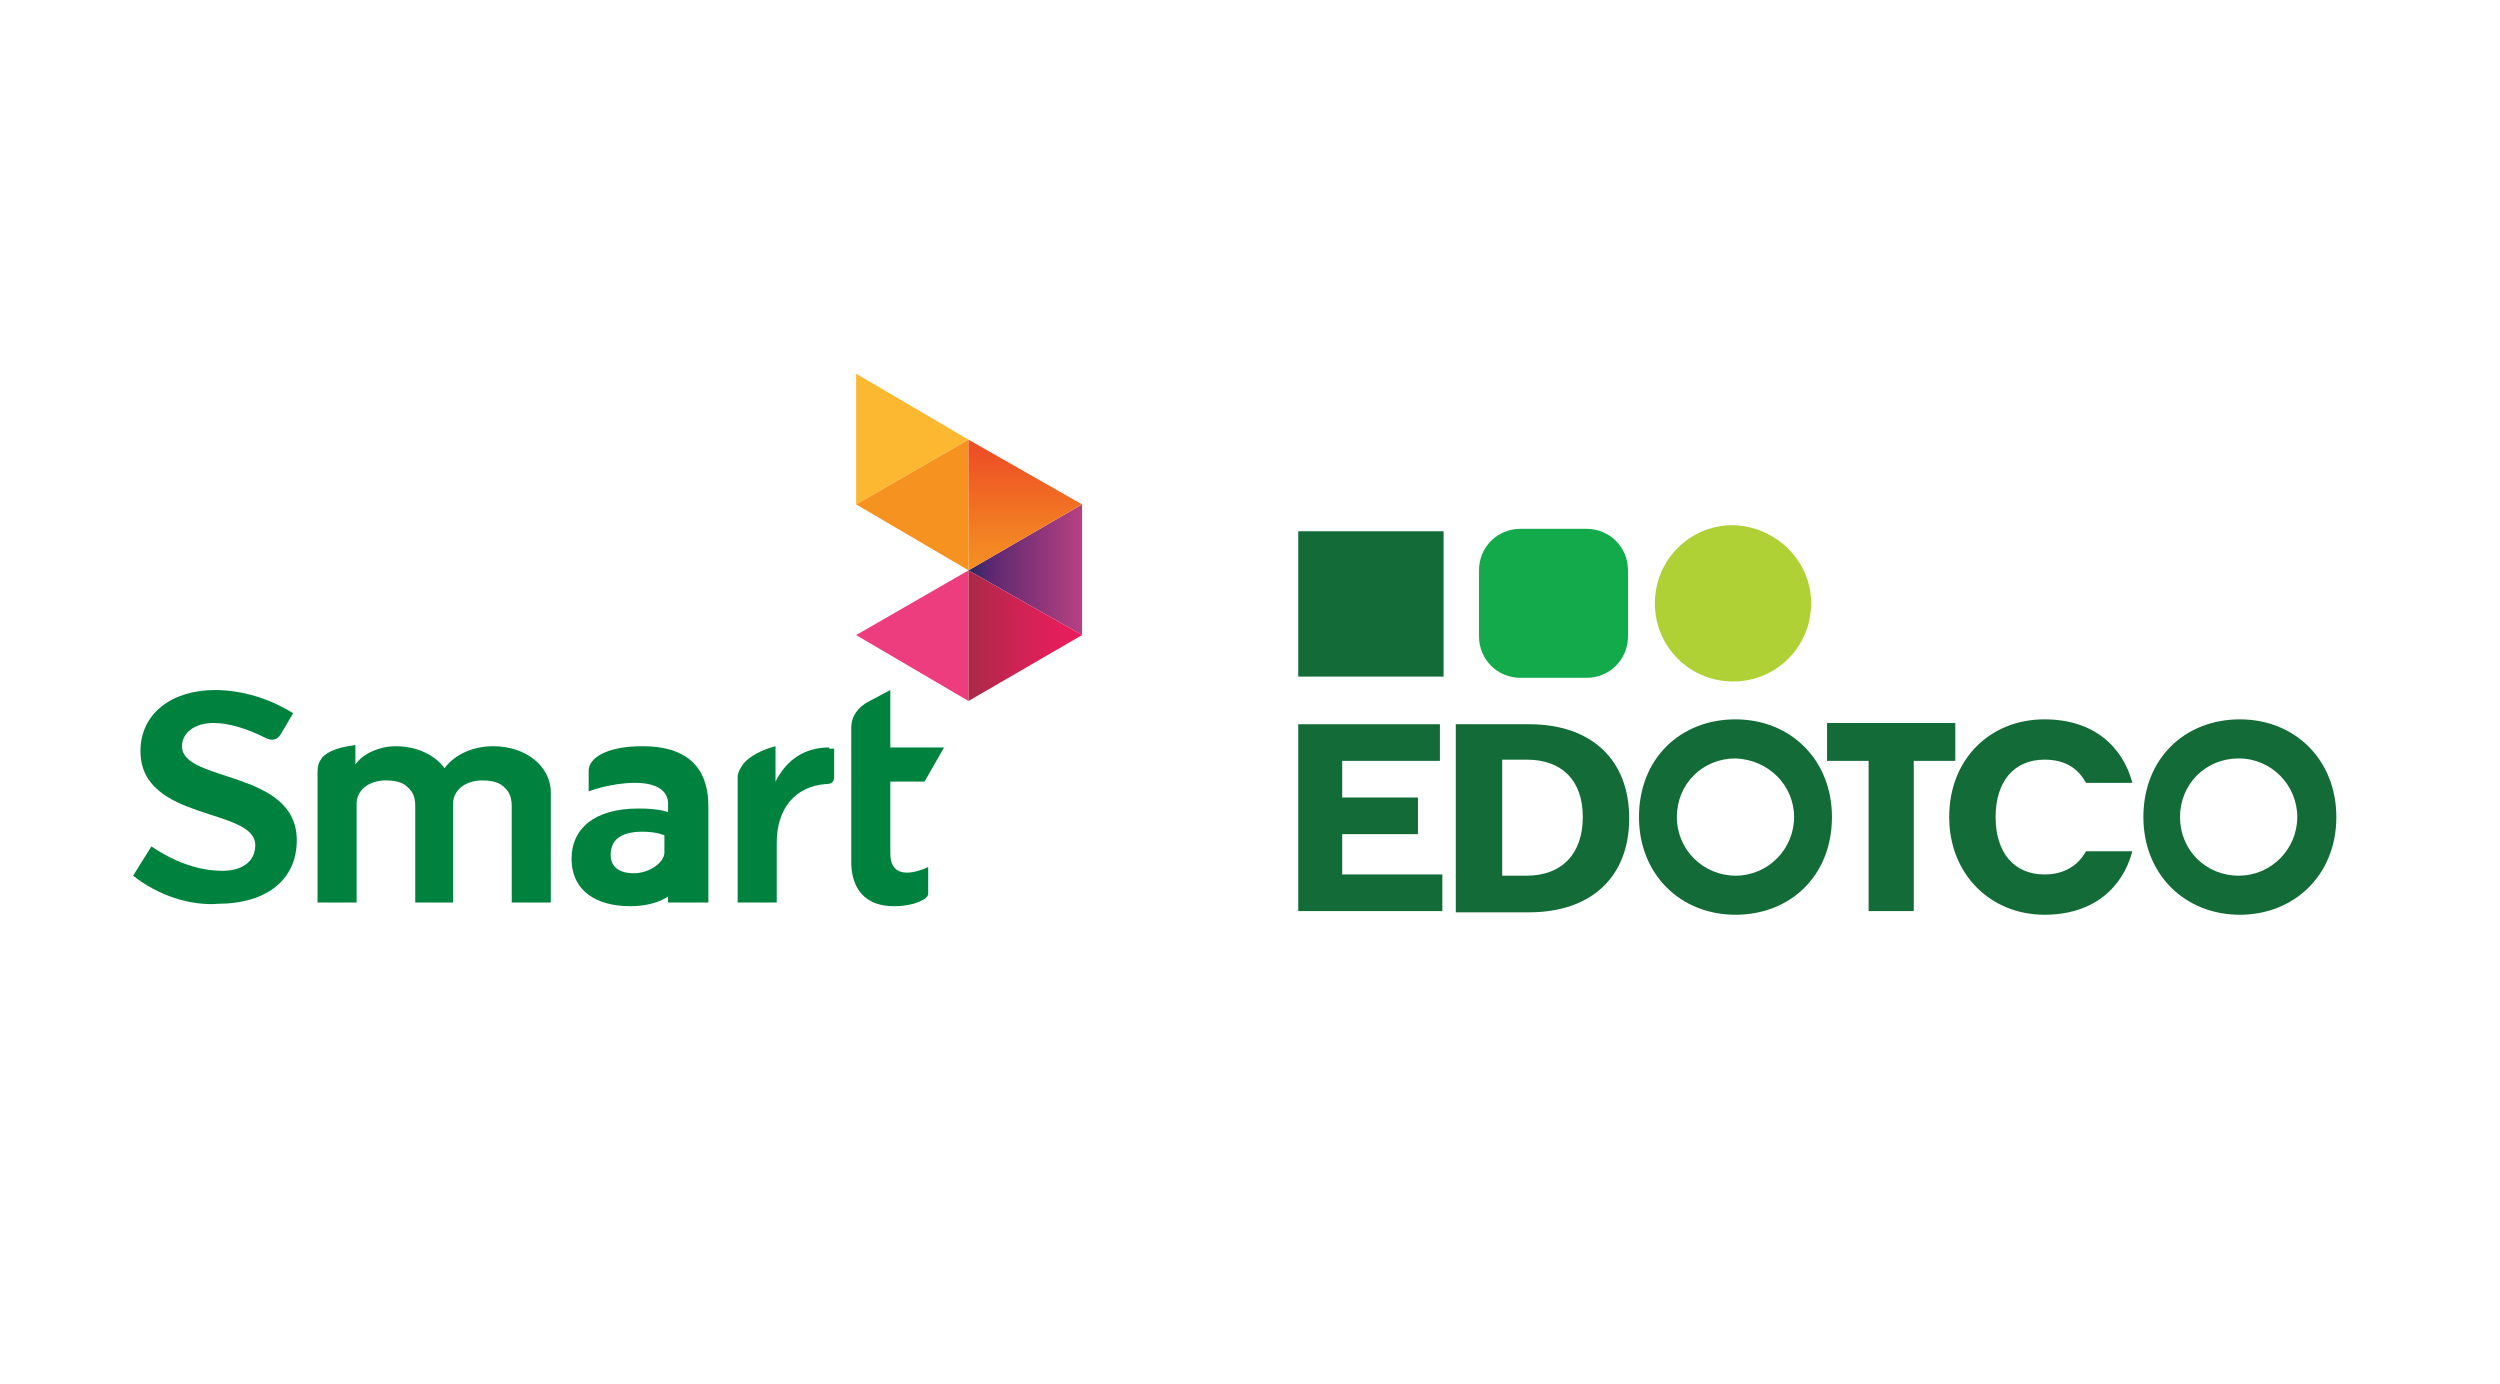 <?xml version="1.0" encoding="utf-8"?>
<!-- Generator: Adobe Illustrator 27.0.0, SVG Export Plug-In . SVG Version: 6.00 Build 0)  -->
<svg version="1.1" id="Layer_1" xmlns="http://www.w3.org/2000/svg" xmlns:xlink="http://www.w3.org/1999/xlink" x="0px" y="0px"
	 viewBox="0 0 204.7 113.3" style="enable-background:new 0 0 204.7 113.3;" xml:space="preserve">
<style type="text/css">
	.st0{fill:#00823F;}
	.st1{fill:#ED3D7F;}
	.st2{fill:#FCB831;}
	.st3{fill:#F69320;}
	.st4{fill:url(#SVGID_1_);}
	.st5{fill:url(#SVGID_00000088821757858447233090000002594834626846191238_);}
	.st6{fill:url(#SVGID_00000075860193801709771220000005293521998666616255_);}
	.st7{fill:#AFD136;}
	.st8{fill:#12AA4B;}
	.st9{fill:#136C37;}
</style>
<g>
	<g>
		<g>
			<path class="st0" d="M41.9,66c0-0.9-0.3-1.3-0.8-1.7c-0.4-0.3-1-0.4-1.6-0.4c-1.4,0-2.4,0.8-2.4,1.9v8.1H34V66
				c0-0.9-0.3-1.3-0.8-1.7c-0.4-0.3-1-0.4-1.6-0.4c-1.4,0-2.4,0.8-2.4,1.9v8.1H26V63.2c0-0.5,0.1-0.8,0.4-1.2c0.8-0.8,2.2-0.9,2.7-1
				v1.6c0.6-0.9,2-1.5,3.3-1.5c1.7,0,3.2,0.7,4,1.8c0.8-1.1,2.3-1.8,4-1.8c2.6,0,4.7,1.6,4.7,3.8v9h-3.2V66z"/>
			<path class="st0" d="M67.9,61.2c-2,0-3.5,1-4.4,2.8v-2.9c-0.4,0.1-1.8,0.5-2.6,1.4c-0.3,0.4-0.5,0.8-0.5,1.1v10.3h3.2V69
				c0-2.8,1.5-4.6,4-4.8c0.4,0,0.7-0.1,0.7-0.6v-2.3H67.9z"/>
			<path class="st0" d="M52.6,61.1c-3,0-4.4,1-4.4,2v1.7c0,0,1.8-0.7,3.8-0.7c2,0,2.7,0.8,2.7,1.7v0.7c0,0-0.7-0.3-2.4-0.3
				c-3.7,0-5.5,1.7-5.5,4.1c0,2.7,2.1,3.9,4.8,3.9c2.1,0,3.1-0.8,3.1-0.8v0.5H58V66C58,63.6,57,61.1,52.6,61.1z M54.4,69.8
				c0,0.8-1.2,1.7-2.5,1.7c-1.3,0-1.9-0.6-1.9-1.5c0-1.2,0.8-1.9,2.6-1.9c1.2,0,1.8,0.3,1.8,0.3V69.8z"/>
			<path class="st0" d="M72.9,69.9v-5.9h2.8l1.6-2.8h-4.4v-4.7l-1.7,0.9c-1,0.5-1.5,1.3-1.5,2.2v11c0,1.5,0.6,3.6,3.5,3.6
				c1.7,0,2.8-0.6,2.8-1V71C74.2,71.8,72.9,71.6,72.9,69.9"/>
			<path class="st0" d="M10.9,71.7l1.5-2.4c1.9,1.3,3.9,2,5.8,2c1.7,0,2.7-0.8,2.7-2.1c0-3.1-9.4-1.9-9.4-7.7c0-3.1,2.6-5,6.1-5
				c2.2,0,4.5,0.7,6.4,1.9l-1,1.7c-0.3,0.5-0.7,0.6-1.3,0.3c-1.4-0.7-2.9-1.2-4.2-1.2c-1.7,0-2.6,0.9-2.6,1.9c0,3,9.4,1.9,9.4,7.7
				c0,3.4-2.7,5.2-6.4,5.2C15.6,74.2,12.9,73.3,10.9,71.7z"/>
		</g>
	</g>
	<g>
		<polygon class="st1" points="70.1,52 79.3,57.4 79.3,46.7 		"/>
		<polygon class="st2" points="70.1,30.6 70.1,41.3 79.3,36 		"/>
		<polygon class="st3" points="79.3,36 79.3,36 70.1,41.3 79.3,46.7 		"/>
		<linearGradient id="SVGID_1_" gradientUnits="userSpaceOnUse" x1="79.323" y1="46.682" x2="88.592" y2="46.682">
			<stop  offset="0" style="stop-color:#292865"/>
			<stop  offset="7.580363e-02" style="stop-color:#3E2869"/>
			<stop  offset="0.2" style="stop-color:#5D2870"/>
			<stop  offset="1" style="stop-color:#B64181"/>
		</linearGradient>
		<polygon class="st4" points="88.6,52 88.6,41.3 79.3,46.7 		"/>
		
			<linearGradient id="SVGID_00000085224142837792153220000001155006246045385653_" gradientUnits="userSpaceOnUse" x1="83.957" y1="35.977" x2="83.957" y2="46.68">
			<stop  offset="0.1" style="stop-color:#ED5025"/>
			<stop  offset="0.692" style="stop-color:#F27E23"/>
			<stop  offset="1" style="stop-color:#F49022"/>
		</linearGradient>
		<polygon style="fill:url(#SVGID_00000085224142837792153220000001155006246045385653_);" points="79.3,46.7 79.3,46.7 88.6,41.3 
			79.3,36 		"/>
		
			<linearGradient id="SVGID_00000078043369279884810320000015522137099925250948_" gradientUnits="userSpaceOnUse" x1="79.323" y1="52.032" x2="88.592" y2="52.032">
			<stop  offset="5.000000e-02" style="stop-color:#AD2949"/>
			<stop  offset="0.153" style="stop-color:#B7274C"/>
			<stop  offset="0.483" style="stop-color:#D22255"/>
			<stop  offset="0.776" style="stop-color:#E21E5A"/>
			<stop  offset="1" style="stop-color:#E81D5C"/>
		</linearGradient>
		<polygon style="fill:url(#SVGID_00000078043369279884810320000015522137099925250948_);" points="88.6,52 88.6,52 79.3,46.7 
			79.3,57.4 		"/>
	</g>
</g>
<g>
	<path class="st7" d="M148.3,49.4c0,3.5-2.8,6.4-6.4,6.4c-3.5,0-6.4-2.8-6.4-6.4c0-3.5,2.8-6.4,6.4-6.4
		C145.4,43.1,148.3,45.9,148.3,49.4"/>
	<path class="st8" d="M124.5,43.3c-1.9,0-3.4,1.5-3.4,3.4v2.7v2.7c0,1.9,1.5,3.4,3.4,3.4h2.1h3.3c1.9,0,3.4-1.5,3.4-3.4v-2.4v-3
		c0-1.9-1.5-3.4-3.4-3.4h-2.2H124.5z"/>
	<rect x="106.3" y="43.5" class="st9" width="11.9" height="11.9"/>
	<g>
		<polygon class="st9" points="106.3,59.3 106.3,74.6 118.1,74.6 118.1,71.6 109.9,71.6 109.9,68.3 116.1,68.3 116.1,65.3 
			109.9,65.3 109.9,62.3 117.9,62.3 117.9,59.3 		"/>
		<path class="st9" d="M125,71.7c2.9,0,4.6-1.8,4.6-4.8c0-3-1.7-4.7-4.6-4.7h-2v9.5H125z M119.2,59.3h6c5.1,0,8.2,2.9,8.2,7.7
			c0,4.8-3.1,7.7-8.2,7.7h-6V59.3z"/>
		<path class="st9" d="M150,66.9c0-4.7-3.4-8-7.9-8c-4.5,0-7.9,3.2-7.9,8c0,4.7,3.4,8,7.9,8C146.6,74.9,150,71.7,150,66.9
			 M146.9,66.9c0,2.6-2.1,4.8-4.8,4.8c-2.6,0-4.8-2.1-4.8-4.8s2.1-4.8,4.8-4.8C144.8,62.2,146.9,64.3,146.9,66.9"/>
		<polygon class="st9" points="153,74.6 153,62.3 149.6,62.3 149.6,59.2 160.1,59.2 160.1,62.3 156.7,62.3 156.7,74.6 		"/>
		<path class="st9" d="M170.8,69.7c-0.6,1.1-1.7,1.9-3.4,1.9c-2.5,0-4-1.8-4-4.7c0-2.9,1.5-4.7,4-4.7c1.8,0,2.8,0.8,3.4,1.9h3.8
			c-0.8-3-3.2-5.2-7.2-5.2c-4.4,0-7.8,3.2-7.8,8c0,4.7,3.4,8,7.8,8c4,0,6.4-2.2,7.2-5.2H170.8z"/>
		<path class="st9" d="M191.3,66.9c0-4.7-3.4-8-7.9-8c-4.5,0-7.9,3.2-7.9,8c0,4.7,3.4,8,7.9,8C187.8,74.9,191.3,71.7,191.3,66.9
			 M188.1,66.9c0,2.6-2.1,4.8-4.8,4.8s-4.8-2.1-4.8-4.8s2.1-4.8,4.8-4.8S188.1,64.3,188.1,66.9"/>
	</g>
</g>
</svg>
